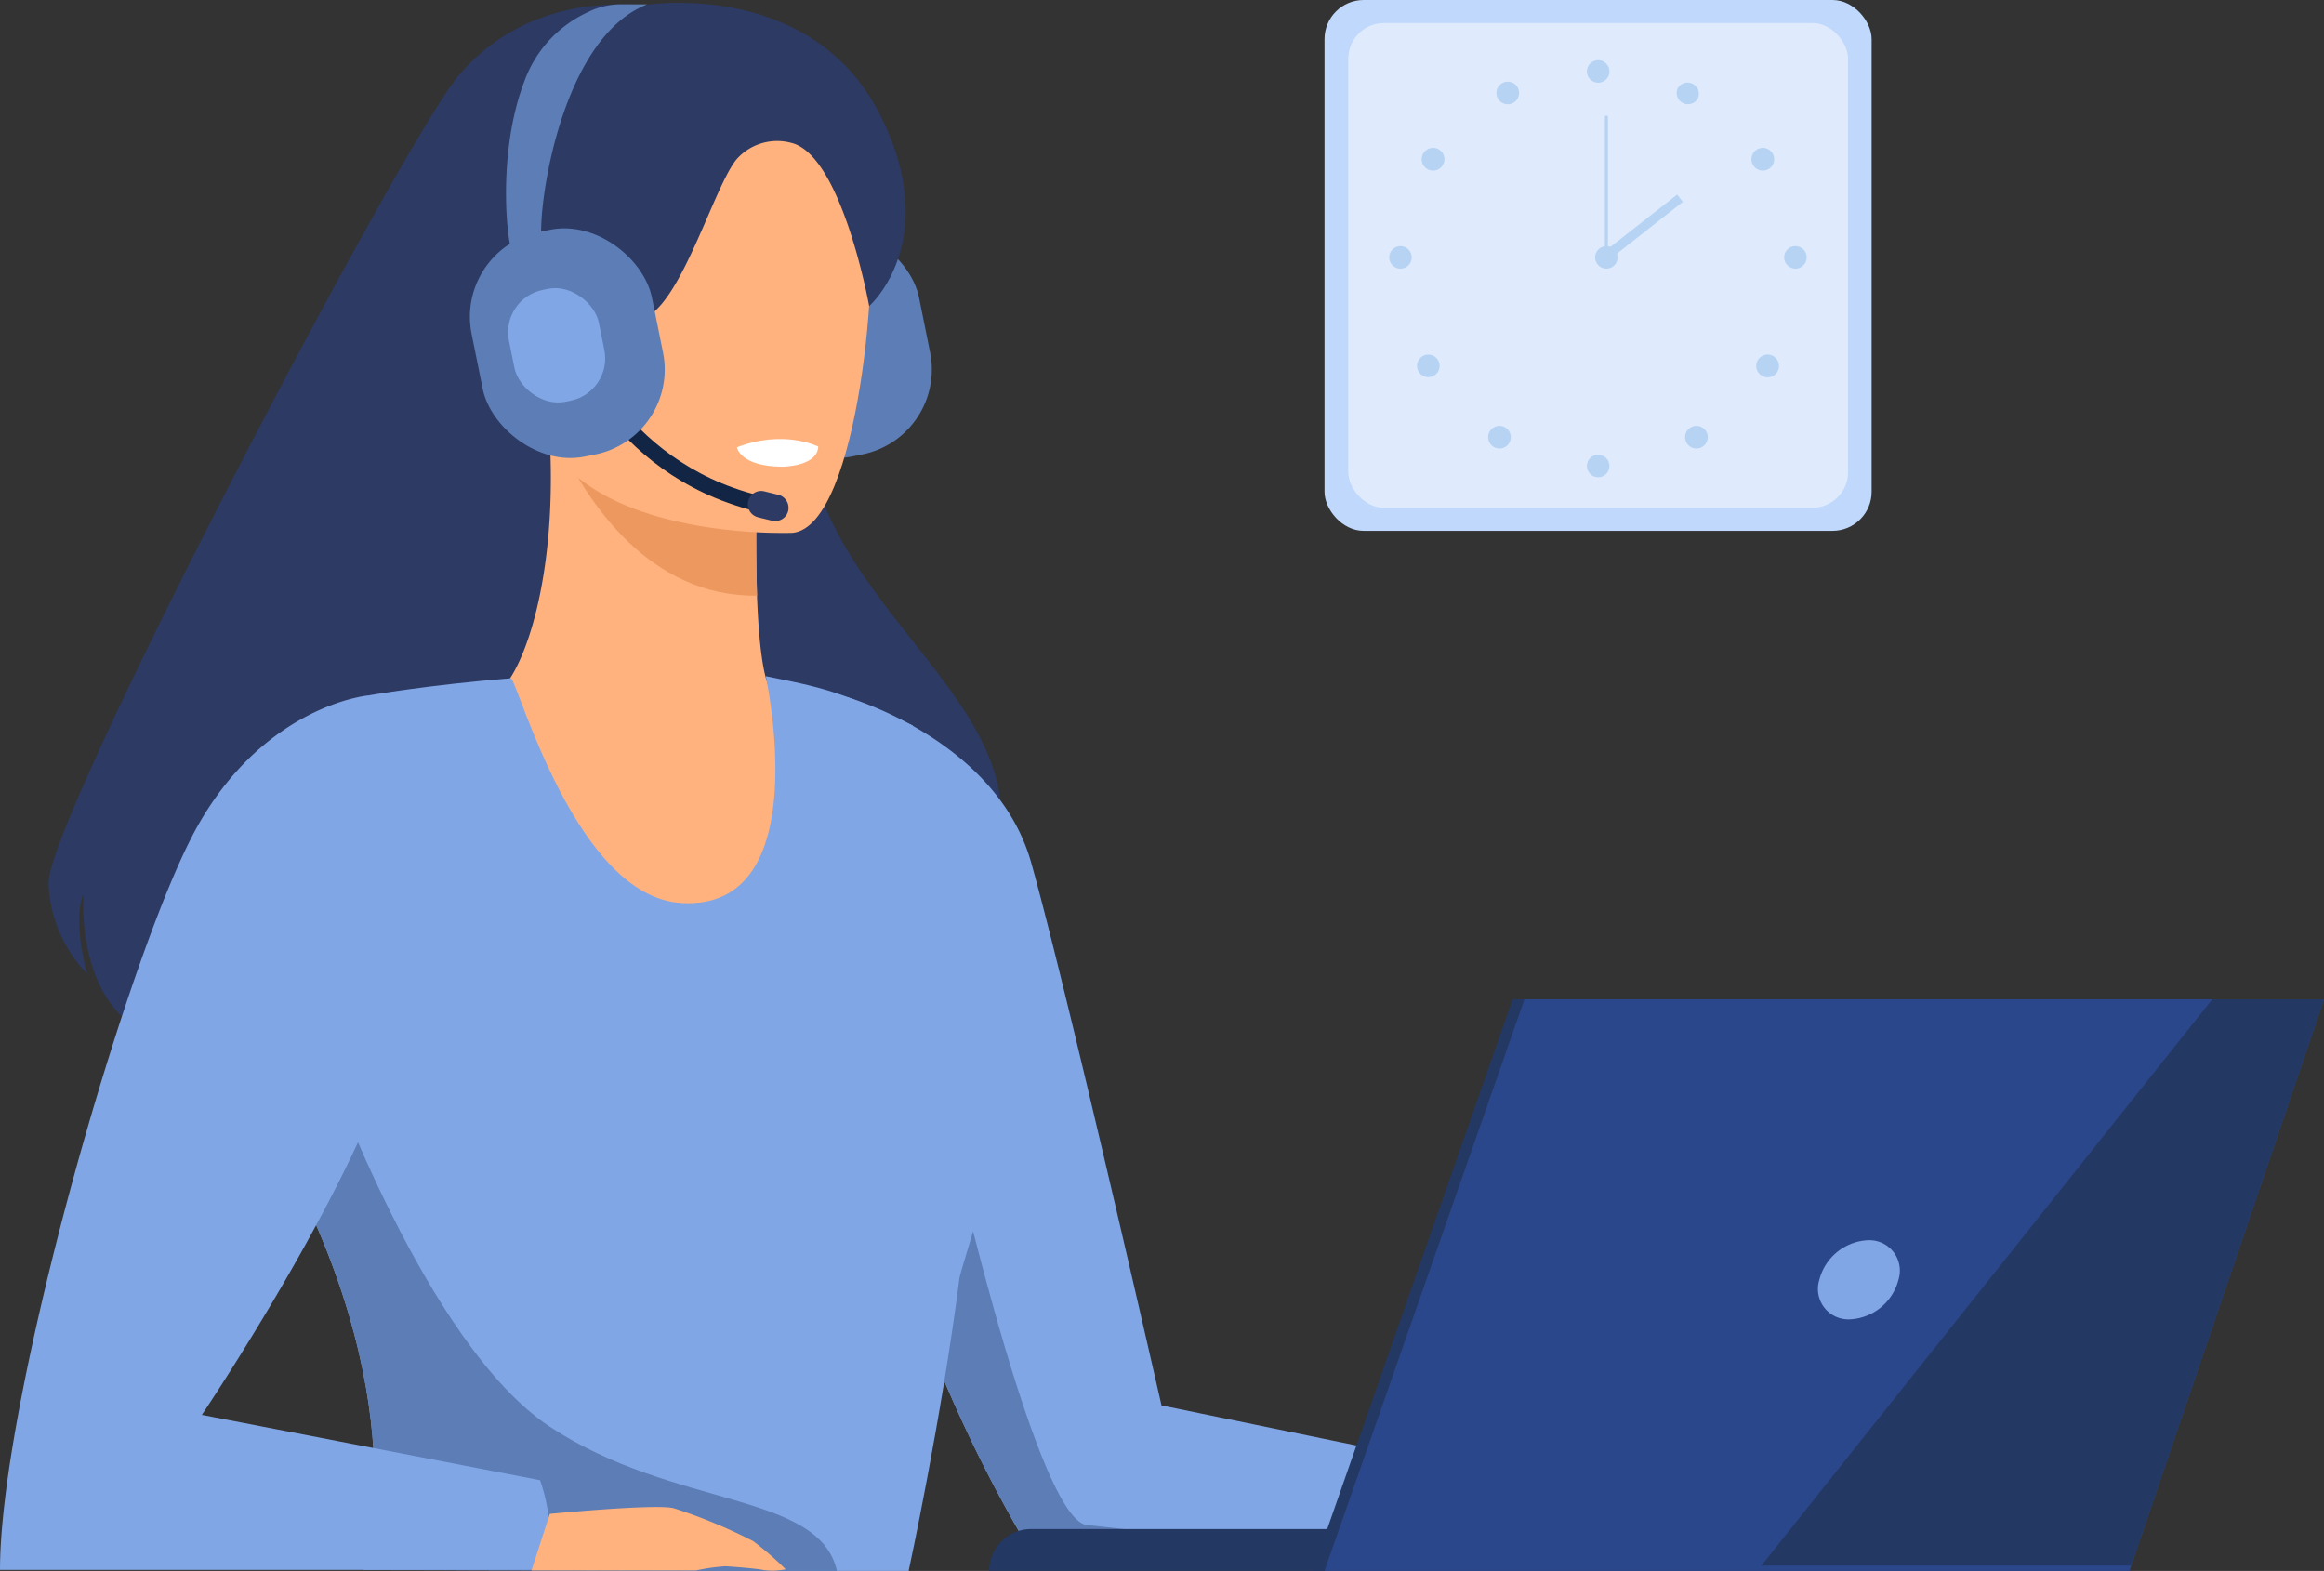 <svg xmlns="http://www.w3.org/2000/svg" viewBox="0 0 257.33 173.95"><rect x="0" y="0" width="257.33" height="173.95" fill="#333333" stroke="none"/><defs><style>.cls-1{fill:#c0d8fb;}.cls-2{fill:#dfebfd;}.cls-3{fill:#b7d3f3;}.cls-4{fill:#2c3a64;}.cls-5{fill:#5c7db5;}.cls-6{fill:#81a6e5;}.cls-7{fill:#ffb27d;}.cls-8{fill:#ed985f;}.cls-9{fill:#fff;}.cls-10{fill:#122544;}.cls-11{fill:#233862;}.cls-12{fill:#2b478b;}</style></defs><g id="Capa_2" data-name="Capa 2"><g id="Capa_1-2" data-name="Capa 1"><rect class="cls-1" x="146.66" width="60.58" height="58.78" rx="4.33"></rect><rect class="cls-2" x="149.29" y="2.55" width="55.34" height="53.68" rx="3.96"></rect><circle class="cls-3" cx="176.96" cy="7.91" r="1.25"></circle><path class="cls-3" d="M185.83,9.68A1.25,1.25,0,0,1,188,10.9a1.25,1.25,0,1,1-2.19-1.22Z"></path><path class="cls-3" d="M194.5,16.58a1.26,1.26,0,1,1-.37,1.73A1.26,1.26,0,0,1,194.5,16.58Z"></path><circle class="cls-3" cx="198.8" cy="28.5" r="1.25"></circle><path class="cls-3" d="M196.61,39.63a1.26,1.26,0,1,1-1.78,0A1.25,1.25,0,0,1,196.61,39.63Z"></path><circle class="cls-3" cx="187.84" cy="48.41" r="1.26"></circle><circle class="cls-3" cx="176.96" cy="51.6" r="1.25"></circle><path class="cls-3" d="M168.05,9.68a1.26,1.26,0,0,0-1.71-.48,1.25,1.25,0,1,0,1.22,2.19A1.27,1.27,0,0,0,168.05,9.68Z"></path><path class="cls-3" d="M159.37,16.58a1.26,1.26,0,1,0,.37,1.73A1.25,1.25,0,0,0,159.37,16.58Z"></path><circle class="cls-3" cx="155.07" cy="28.5" r="1.25"></circle><path class="cls-3" d="M157.27,39.63a1.25,1.25,0,1,0,1.77,0A1.25,1.25,0,0,0,157.27,39.63Z"></path><circle class="cls-3" cx="166.03" cy="48.41" r="1.26"></circle><circle class="cls-3" cx="177.87" cy="28.5" r="1.25"></circle><rect class="cls-3" x="177.7" y="12.82" width="0.34" height="15.68"></rect><rect class="cls-3" x="176.59" y="24.7" width="10.57" height="1.03" transform="translate(23.25 117.7) rotate(-38.14)"></rect><path class="cls-4" d="M79,2.12S61.64-4.33,50.81,8.33C44.6,15.59,4.91,91.26,5.38,97.88a15.14,15.14,0,0,0,4.26,9.94S8,102,9.23,99c0,0-.8,10.2,5.5,14.55,3.28,2.26,85-2.17,92.09-12.07C122.26,80,88.55,68.84,89.38,45.6,89.86,32.12,103.1,3.48,79,2.12Z"></path><rect class="cls-5" x="82.2" y="25.31" width="20.37" height="25.38" rx="9.59" transform="translate(-5.69 19.04) rotate(-11.42)"></rect><path class="cls-6" d="M169.62,173.83H115.4c-9.19-14.6-17.28-34.31-19.16-49.66-.9-7.28-.4-13.58,2-17.89,7.57-13.37-4.44-29.08-4.44-29.08s16.53,4.68,20.38,18.32c3.92,13.89,14.43,60.1,14.43,60.1l40.26,8.28A18.87,18.87,0,0,1,169.62,173.83Z"></path><path class="cls-5" d="M169.62,173.83H115.4c-9.19-14.6-17.28-34.31-19.16-49.66l8-2.46s10.18,46.44,16.09,47.15S169.62,173.83,169.62,173.83Z"></path><path class="cls-7" d="M101.84,99.19a49.73,49.73,0,0,1-16.43,9.3c-25.92,9.15-38.66-12.19-44.24-27.2a23,23,0,0,1,8.71-3.78c1.89-.45,3.9-.83,5.57-1.1,2.73-2.63,6.12-12.5,5.46-27.15l1.29.19,21.62,3.37s-.2,6.78,0,13.13c.19,5,.67,9.69,1.73,10.74,1.68.17,2.69.29,2.69.29v0A136,136,0,0,1,101.84,99.19Z"></path><path class="cls-8" d="M83.83,52.82s-.22,6.78,0,13.14c-12,.15-18.81-10.54-21.66-16.51Z"></path><path class="cls-6" d="M112.15,121.71c-.06.46-5.84,19.25-5.9,19.72-2,15.73-5.64,32.52-5.64,32.52l-7.93,0-52.4-.1s6.32-19.07-10.35-48.31c-.55-1-1.12-1.93-1.72-2.91C25.84,118.71,40.82,77,40.82,77s6.56-1.16,15.77-1.9c.86.79,7.26,24.18,18.83,24.89,15.1.93,9.37-25.12,9.37-25.12,6.15,1.23,8.37,1.68,16.27,5.46C101.06,80.34,112.47,119.14,112.15,121.71Z"></path><path class="cls-7" d="M87.78,59S59.37,60.21,58.9,42.51,54.45,13,72.57,11.54s21.82,5.15,23.41,11S95.15,58.25,87.78,59Z"></path><path class="cls-9" d="M81.6,49.53s.31,2.11,5,2.15c0,0,3.93,0,4-2.24C90.53,49.44,86.84,47.52,81.6,49.53Z"></path><path class="cls-10" d="M83.58,56.58C67.14,52.48,62.25,37.47,62.2,37.31l1.69-.53-.84.27.84-.27c0,.14,4.67,14.23,20.12,18.08l.31.07-.41,1.73Z"></path><path class="cls-4" d="M85.48,57.66l-1.55-.38a1.49,1.49,0,0,1-1.08-1.8h0a1.47,1.47,0,0,1,1.79-1.07l1.55.38a1.5,1.5,0,0,1,1.08,1.8h0A1.49,1.49,0,0,1,85.48,57.66Z"></path><path class="cls-4" d="M71.68.52S90-2.33,97.54,12.9c5.76,11.58,1,18.82-1.3,21,0,0-3-16.65-8.58-18.07a6,6,0,0,0-6.06,1.76c-2.46,2.86-6,15.6-10.09,17.55,0,0-12.68,3.13-13.3-1.3s-.27-18.18,2.92-20.4S71.68.52,71.68.52Z"></path><rect class="cls-5" x="52.63" y="25.31" width="20.37" height="25.38" rx="9.59" transform="translate(-6.28 13.19) rotate(-11.42)"></rect><path class="cls-5" d="M56.87,28.46C56.1,27.2,55,17,58.06,9a13.45,13.45,0,0,1,7-7.64A8.19,8.19,0,0,1,68.62.48l3.06,0C61.61,4.36,59.27,24.88,60.06,27.07,60,27,60,27,60,26.91Z"></path><rect class="cls-6" x="56.56" y="31.92" width="10.15" height="12.64" rx="4.78" transform="translate(-6.36 12.98) rotate(-11.44)"></rect><path class="cls-5" d="M40.28,173.83s6.32-19.07-10.35-48.31l6.21-7.76s11,31.14,24.74,40.22,29.85,7.17,31.8,16Z"></path><path class="cls-6" d="M40.82,77s-11.3,1-18.88,14.36S0,154.73,0,173.83H60.51a18.87,18.87,0,0,0-.71-9.93l-37.45-7.23s22.54-33.47,22.78-47.9S40.82,77,40.82,77Z"></path><path class="cls-7" d="M60.88,167.63s11.79-1.15,13.74-.62a57.75,57.75,0,0,1,8.78,3.64A35.11,35.11,0,0,1,87,173.77a7.67,7.67,0,0,1-2.4.09c-.88-.2-3.55-.38-4.26-.43a22.27,22.27,0,0,0-3.25.46H58.85Z"></path><path class="cls-11" d="M167.64,173.94H109.53a4.63,4.63,0,0,1,4.63-4.63h53.48Z"></path><polygon class="cls-11" points="257.33 110.65 235.78 173.94 145.34 173.94 167.48 110.65 257.33 110.65"></polygon><polygon class="cls-12" points="257.33 110.65 235.98 173.36 235.78 173.94 146.66 173.94 168.8 110.65 257.33 110.65"></polygon><path class="cls-6" d="M210.21,141.71a5.84,5.84,0,0,1-5.39,4.38,3.37,3.37,0,0,1-3.37-4.38,5.84,5.84,0,0,1,5.39-4.38A3.37,3.37,0,0,1,210.21,141.71Z"></path><polygon class="cls-11" points="257.33 110.65 235.98 173.36 195.03 173.36 244.96 110.65 257.33 110.65"></polygon></g></g></svg>
